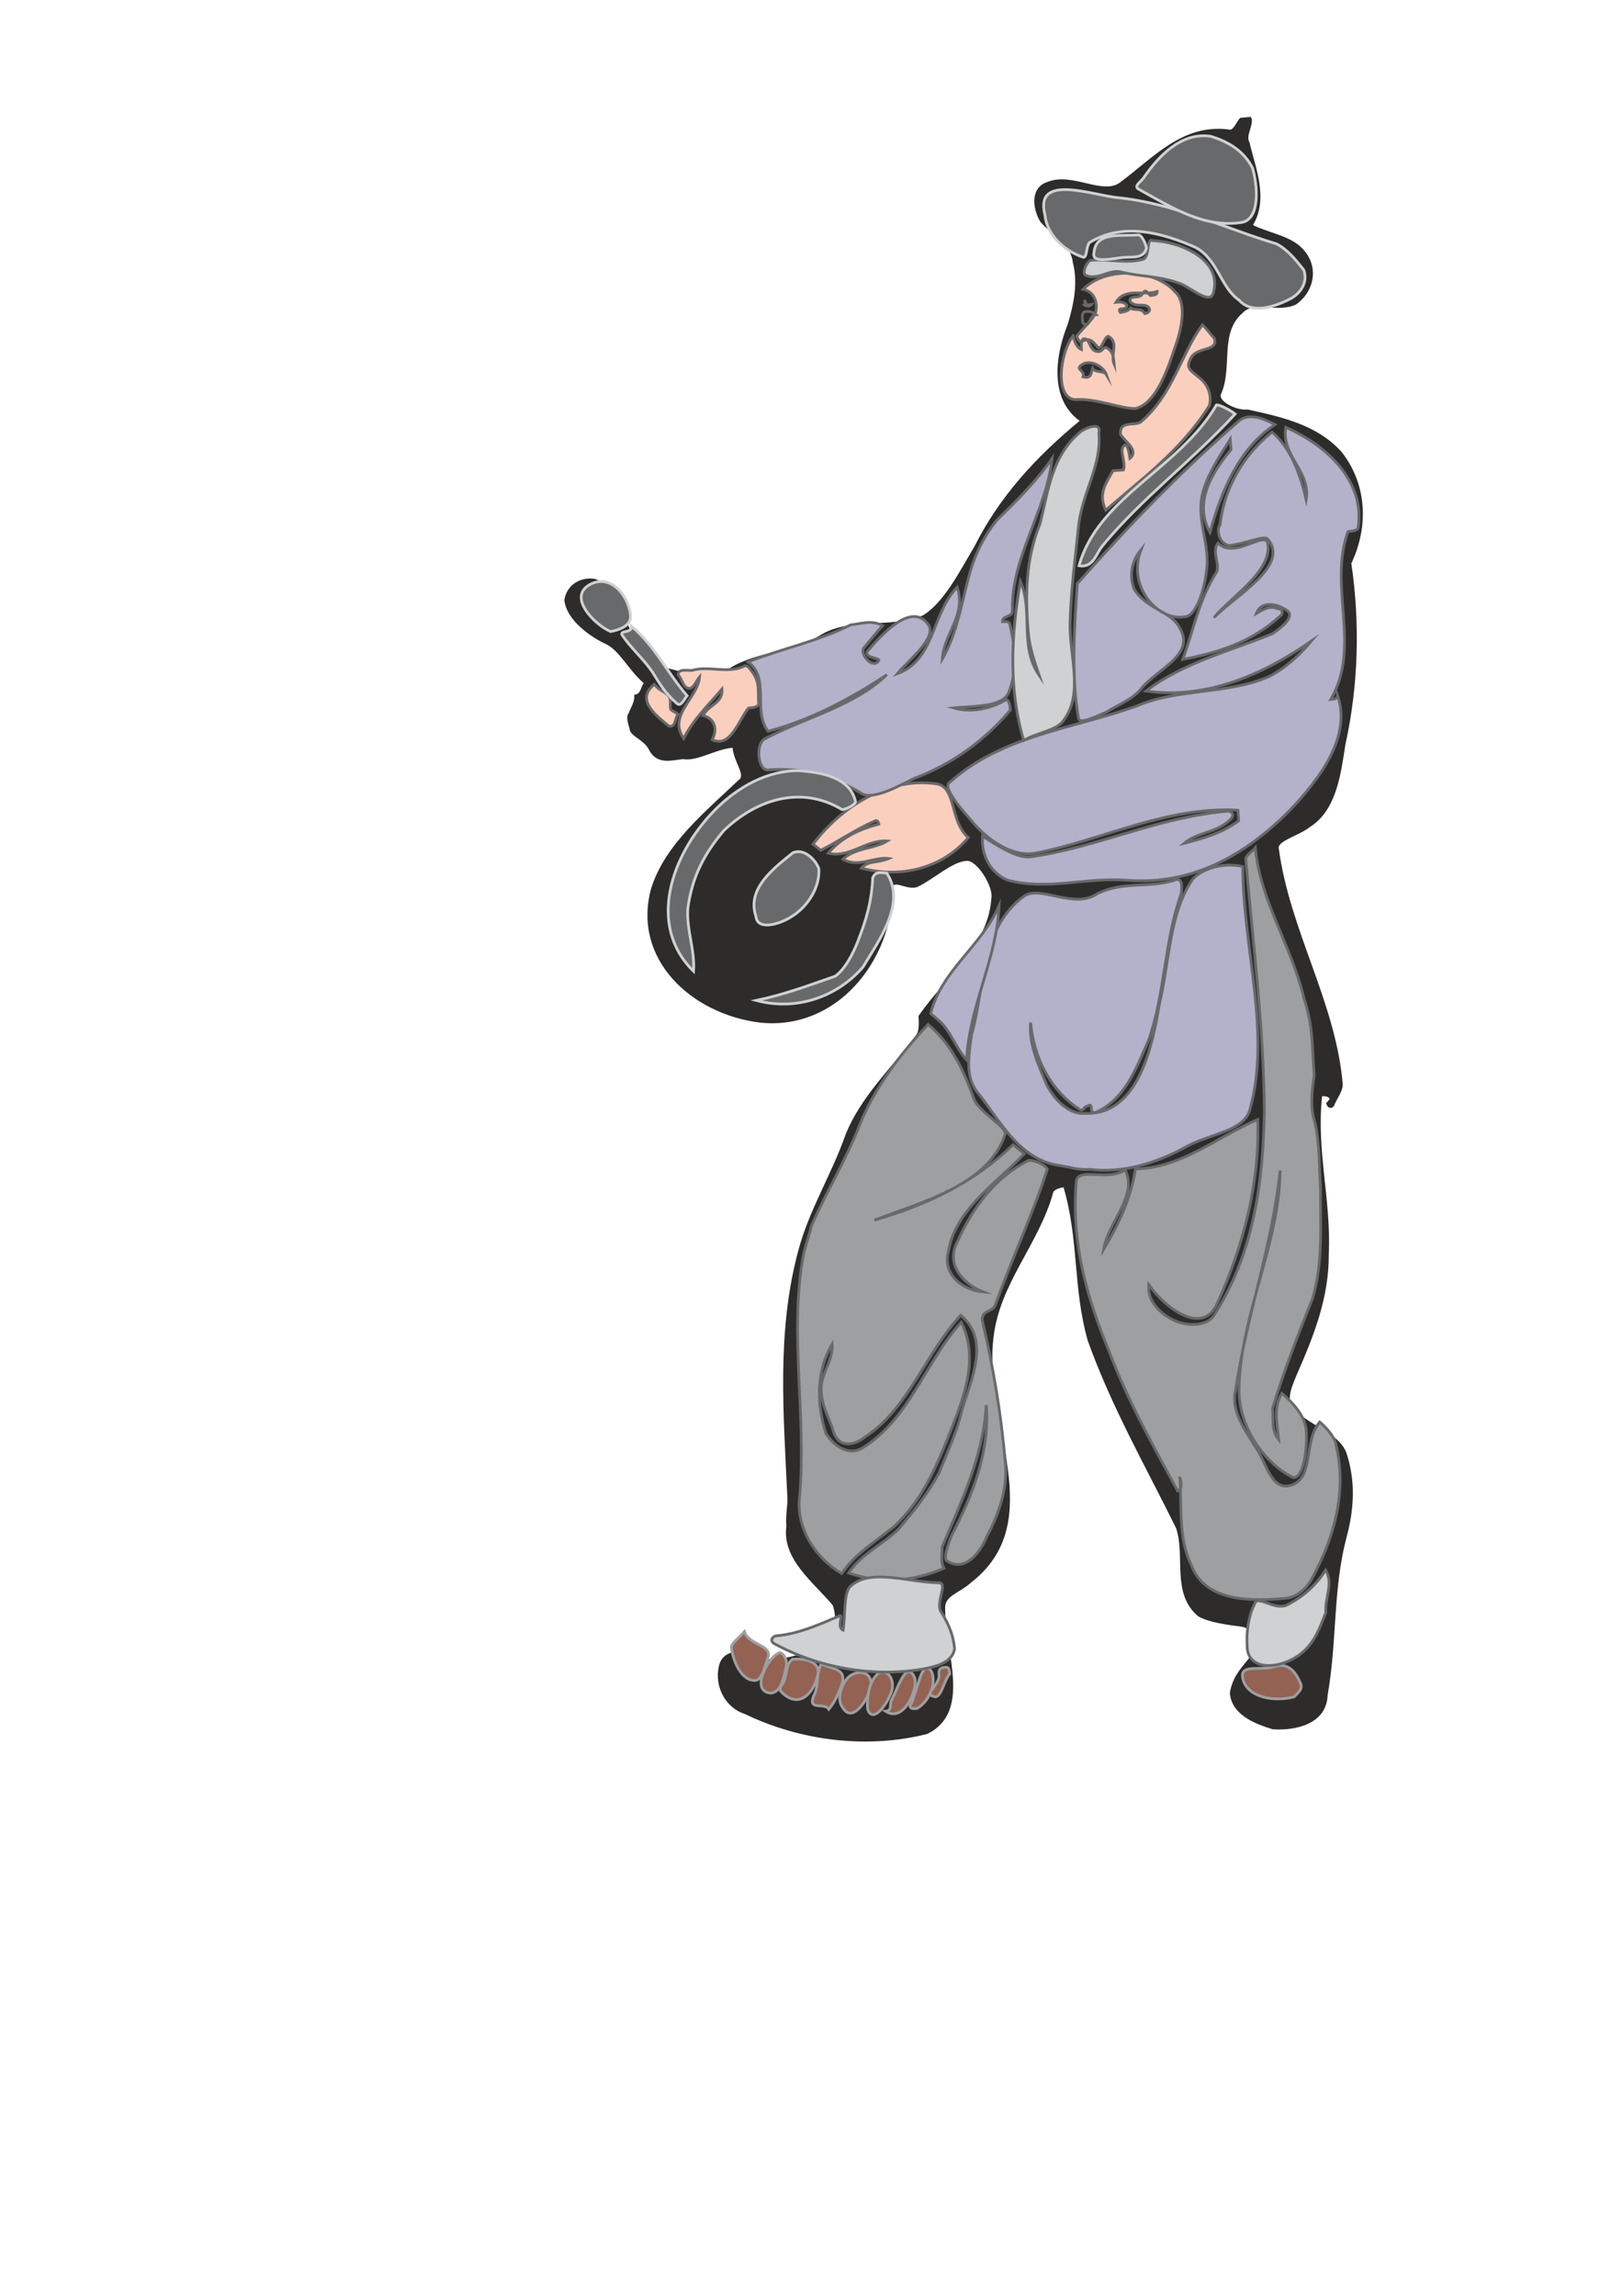 <?xml version="1.0" encoding="utf-8"?>
<!-- Created by UniConvertor 2.0rc4 (https://sk1project.net/) -->
<svg xmlns="http://www.w3.org/2000/svg" height="841.89pt" viewBox="0 0 595.276 841.89" width="595.276pt" version="1.1" xmlns:xlink="http://www.w3.org/1999/xlink" id="010679de-f611-11ea-9ccf-dcc15c148e23">

<g>
	<path style="fill:#2d2c2b;" d="M 300.806,232.953 C 311.822,226.113 327.086,230.649 338.606,225.609 346.166,220.929 351.782,209.913 357.542,200.121 366.614,182.121 379.862,167.649 395.99,154.329 384.614,146.121 387.206,129.921 391.598,118.977 393.614,112.209 395.558,104.073 393.47,96.225 392.894,89.745 386.054,86.361 381.662,81.465 378.494,76.353 377.846,68.505 384.47,66.633 393.254,63.177 404.486,71.529 410.678,66.993 422.99,57.921 433.79,45.033 451.214,47.553 452.51,47.409 453.662,44.601 454.814,43.233 456.11,43.089 458.774,42.873 458.774,42.873 460.286,45.321 456.686,49.641 458.27,52.161 460.358,61.233 465.398,72.753 459.566,82.545 466.55,85.929 474.542,86.505 479.078,92.769 483.542,98.961 481.742,107.097 475.406,111.633 469.07,114.801 459.422,110.409 455.822,114.729 447.11,122.001 452.222,134.889 447.83,144.537 446.75,147.201 453.59,150.657 457.55,150.153 471.086,153.105 483.254,155.985 492.11,165.777 501.758,178.161 501.758,193.713 495.638,206.601 498.878,228.705 498.23,251.385 493.478,272.985 491.75,283.785 490.31,297.105 480.302,303.369 476.558,306.321 468.782,308.337 468.998,310.929 472.958,341.097 489.806,367.161 492.47,397.401 492.686,399.993 490.31,402.873 489.23,405.609 488.006,407.049 486.566,405.897 486.422,404.529 L 487.646,403.089 C 487.502,401.793 484.91,402.009 484.91,402.009 482.75,422.025 488.294,440.025 487.358,460.041 487.43,475.881 481.958,489.705 475.334,504.753 474.326,507.561 472.022,511.737 473.606,515.553 479.654,522.969 490.31,524.697 493.694,532.401 497.222,542.625 496.79,553.281 493.766,564.153 488.87,583.089 490.454,601.521 486.926,621.753 486.494,632.409 474.83,634.713 466.766,634.137 459.998,632.049 451.79,628.809 451.07,620.889 451.934,615.561 454.31,612.681 457.91,608.361 460.214,604.185 460.934,597.489 455.534,596.553 450.278,595.833 443.582,595.041 439.478,592.737 429.47,584.313 434.87,570.561 431.342,560.337 420.038,537.441 407.726,516.057 398.942,491.577 393.47,472.209 395.774,454.785 390.086,435.417 390.086,435.417 387.422,435.633 386.342,437.073 381.23,456.081 366.614,470.553 364.382,490.569 360.566,521.529 384.902,557.817 356.318,580.209 351.422,584.601 346.238,585.033 346.67,590.289 346.67,606.129 356.534,627.873 340.046,635.865 318.446,641.337 294.038,638.601 273.158,628.521 266.462,626.433 261.782,618.801 263.726,610.737 264.734,606.705 268.55,605.049 272.654,606.057 273.878,605.913 274.094,608.577 275.39,608.433 284.75,608.937 293.966,608.145 301.31,602.169 306.35,599.073 307.214,593.745 305.414,588.633 298.07,579.921 286.766,571.713 288.422,559.617 288.062,555.657 288.998,551.625 288.782,548.961 287.414,518.649 284.75,488.409 292.814,458.529 296.774,443.625 304.91,430.953 310.166,415.977 315.638,402.297 326.654,392.073 336.158,379.329 337.31,377.817 336.95,373.857 336.878,372.561 347.462,357.369 362.438,346.785 363.59,329.505 364.526,325.401 358.406,315.321 354.446,315.681 349.118,316.113 343.07,321.945 336.662,325.185 332.846,326.841 327.158,322.017 327.518,325.977 327.158,352.545 306.854,377.889 278.846,375.009 253.43,371.913 231.758,351.609 238.814,325.833 243.926,309.489 258.902,297.537 270.998,285.945 273.59,284.289 269.126,279.393 268.694,274.209 262.142,274.785 255.95,279.249 250.478,278.385 246.518,278.745 241.406,280.545 238.31,275.505 236.654,271.617 232.622,270.681 231.11,268.161 230.966,266.865 229.238,263.049 230.534,261.609 231.614,258.873 232.838,257.433 232.622,254.769 235.214,254.553 234.926,251.817 236.15,250.521 230.462,245.769 227.078,238.065 221.606,235.905 214.694,232.449 207.566,226.473 206.99,219.993 207.854,214.521 212.822,211.425 218.222,212.289 220.958,213.297 225.134,215.673 226.862,219.489 230.39,229.857 234.062,241.449 243.566,244.617 250.406,246.561 259.982,249.657 267.47,245.121 277.55,238.857 290.798,239.073 300.806,232.953 L 300.806,232.953 Z" />
	<path style="stroke:#9e9fa1;stroke-width:1.008;stroke-miterlimit:10.433;fill:#936252;" d="M 335.87,620.097 C 334.862,622.545 334.862,624.057 333.71,625.497 333.854,626.721 335.078,626.649 336.374,626.505 341.342,623.481 343.358,616.857 341.702,613.113 338.678,608.217 336.878,617.433 335.87,620.097 L 335.87,620.097 Z" />
	<path style="stroke:#9e9fa1;stroke-width:1.008;stroke-miterlimit:10.433;fill:#936252;" d="M 327.014,623.409 C 326.15,625.137 327.374,627.297 324.782,627.513 331.694,632.121 337.022,618.657 335.366,614.985 332.27,608.721 329.246,619.377 327.014,623.409 L 327.014,623.409 Z" />
	<path style="stroke:#9e9fa1;stroke-width:1.008;stroke-miterlimit:10.433;fill:#936252;" d="M 318.95,620.241 C 321.11,614.913 316.862,611.385 311.966,614.409 309.518,615.921 306.206,622.617 309.158,626.289 312.182,631.257 316.79,625.641 318.95,620.241 L 318.95,620.241 Z" />
	<path style="stroke:#9e9fa1;stroke-width:1.008;stroke-miterlimit:10.433;fill:#936252;" d="M 326.798,620.889 C 328.526,616.569 326.006,611.889 322.262,613.545 318.59,616.425 317.87,622.977 318.23,626.793 319.958,631.833 324.638,626.217 326.798,620.889 L 326.798,620.889 Z" />
	<path style="stroke:#9e9fa1;stroke-width:1.008;stroke-miterlimit:10.433;fill:#936252;" d="M 308.438,618.657 C 311.246,611.601 305.342,612.393 301.238,610.089 299.006,614.265 300.59,618.009 298.358,622.041 296.27,627.441 302.462,624.201 303.974,626.793 306.35,623.985 307.358,621.177 308.438,618.657 L 308.438,618.657 Z" />
	<path style="stroke:#9e9fa1;stroke-width:1.008;stroke-miterlimit:10.433;fill:#936252;" d="M 287.558,616.569 C 287.054,617.793 285.182,619.377 286.622,620.457 293.678,627.657 299.438,619.449 300.158,612.825 299.798,609.009 294.614,608.145 290.726,608.433 288.278,610.017 288.638,613.905 287.558,616.569 L 287.558,616.569 Z" />
	<path style="stroke:#9e9fa1;stroke-width:1.008;stroke-miterlimit:10.433;fill:#936252;" d="M 281.654,608.001 C 283.454,603.177 274.67,603.393 273.014,598.353 271.934,599.721 268.19,602.673 268.262,603.969 268.766,609.081 272.006,616.641 277.118,616.209 279.71,615.921 280.502,610.665 281.654,608.001 L 281.654,608.001 Z" />
	<path style="stroke:#9e9fa1;stroke-width:1.008;stroke-miterlimit:10.433;fill:#936252;" d="M 344.438,614.193 C 344.726,618.009 338.534,621.105 342.494,622.113 345.23,623.121 345.95,616.641 348.326,613.833 348.182,612.537 348.11,611.241 346.814,611.385 344.222,611.601 344.294,612.897 344.438,614.193 L 344.438,614.193 Z" />
	<path style="stroke:#9e9fa1;stroke-width:1.008;stroke-miterlimit:10.433;fill:#936252;" d="M 467.27,611.169 C 462.374,612.897 454.094,609.729 455.966,616.065 457.838,622.401 467.126,624.201 474.614,622.257 475.91,620.817 478.286,619.305 476.774,616.857 475.19,613.041 472.238,609.441 467.27,611.169 L 467.27,611.169 Z" />
	<path style="stroke:#68696a;stroke-width:1.008;stroke-miterlimit:10.433;fill:#9e9fa1;" d="M 481.238,578.769 C 489.59,563.505 494.054,546.513 490.022,529.953 489.734,527.361 486.854,523.833 484.046,521.457 478.142,528.369 481.886,541.113 474.326,544.353 466.838,547.593 464.606,537.369 461.654,532.473 457.118,525.129 451.286,517.785 453.158,509.865 457.262,482.217 466.694,456.657 469.502,429.225 469.286,456.441 454.742,482.433 454.454,509.721 454.31,522.753 463.238,536.217 474.11,541.761 478.07,542.697 479.654,530.889 479.078,524.481 478.646,519.297 474.326,514.473 470.15,510.945 466.766,516.417 468.566,522.825 468.998,527.937 466.118,524.337 467.126,520.305 466.766,516.417 470.726,503.097 476.054,489.633 481.382,476.241 485.414,462.849 484.19,448.737 484.334,435.705 483.686,427.929 484.262,420.153 482.174,411.225 480.446,406.257 481.166,399.705 482.03,394.449 481.238,385.377 481.742,376.233 478.286,366.225 473.966,347.361 462.086,330.225 460.43,310.857 459.278,312.297 456.758,313.809 456.902,315.105 459.566,345.993 463.526,376.521 463.742,407.697 463.238,432.321 460.358,458.529 445.526,481.929 443.294,486.033 436.814,486.609 431.414,484.521 426.302,482.361 420.614,477.537 421.334,471.057 427.238,479.625 441.062,490.137 446.462,477.969 456.254,456.297 462.086,433.617 461.294,410.505 446.318,416.985 433.07,428.433 416.438,428.649 414.854,439.161 410.462,448.665 404.774,458.241 406.502,447.729 417.374,438.945 412.694,428.937 406.502,433.401 395.63,427.857 394.766,433.113 392.822,455.433 398.51,475.665 406.862,495.681 413.486,513.321 422.558,529.449 431.918,546.729 434.294,545.217 432.782,542.769 432.71,541.473 433.574,551.841 431.99,563.649 436.814,573.585 441.782,587.481 458.63,587.265 471.518,586.113 475.334,585.825 479.006,582.873 481.238,578.769 L 481.238,578.769 Z" />
	<path style="stroke:#68696a;stroke-width:1.008;stroke-miterlimit:10.433;fill:#9e9fa1;" d="M 349.406,522.825 C 354.086,511.017 358.838,497.337 352.574,484.881 339.542,499.065 333.638,520.305 316.358,530.961 311.39,533.985 305.99,530.529 302.894,525.561 299.294,514.185 299.582,502.521 305.198,492.945 305.63,498.129 302.174,502.305 301.31,507.489 300.59,514.113 303.686,519.009 305.414,524.049 307.286,531.753 313.622,529.881 317.294,526.929 333.278,516.417 339.326,496.473 352.358,482.289 363.59,491.649 355.742,506.697 352.79,517.353 350.918,525.273 347.606,532.113 344.438,540.105 339.974,548.313 335.222,553.929 329.39,560.913 323.342,566.673 315.854,569.913 311.246,576.825 323.27,580.929 334.934,579.921 346.238,575.097 344.726,572.577 345.734,569.913 345.518,567.321 353.006,549.753 360.71,533.553 361.718,515.265 363.158,532.041 356.822,548.097 348.974,563.145 347.966,565.809 345.878,571.209 347.246,572.361 354.086,576.969 359.918,568.689 362.006,563.289 366.47,555.081 369.566,545.721 368.774,536.721 367.19,518.649 364.454,502.017 360.278,484.233 359.99,480.345 363.95,481.281 365.03,478.617 371.294,461.121 378.926,444.921 384.11,428.865 383.966,427.569 379.862,425.337 377.198,425.553 364.814,431.889 356.678,442.977 351.278,455.073 346.742,463.281 352.574,470.553 360.71,473.793 352.862,473.145 345.806,467.241 347.75,459.393 350.27,443.553 365.03,434.337 375.686,423.105 374.39,421.953 371.582,419.721 371.582,419.721 357.182,433.833 339.686,441.897 320.75,447.441 338.318,440.673 362.438,434.625 368.63,416.049 369.71,413.385 358.838,407.841 357.11,402.729 353.582,392.649 348.83,382.713 340.406,375.657 329.75,386.961 320.462,399.489 315.134,412.953 309.806,426.273 302.966,437.289 297.638,449.457 296.702,453.417 295.622,456.081 294.686,460.041 289.358,489.057 295.838,518.433 293.318,548.457 291.734,560.337 299.15,571.425 308.726,577.041 313.262,570.129 320.678,565.593 327.95,559.761 338.822,549.681 344.15,536.289 349.406,522.825 L 349.406,522.825 Z" />
	<path style="stroke:#68696a;stroke-width:1.008;stroke-miterlimit:10.433;fill:#cfd1d2;" d="M 337.742,612.177 C 342.998,611.241 349.262,609.873 350.126,604.617 349.622,599.433 348.038,595.689 344.942,590.721 343.358,586.977 347.966,580.065 344.078,580.425 332.342,580.137 318.878,574.881 311.678,581.937 309.374,584.745 310.094,592.449 309.23,597.777 306.566,596.697 309.95,591.153 307.502,592.737 299.942,595.977 292.526,599.217 284.75,599.865 283.454,600.009 282.302,601.449 283.742,602.601 300.014,611.601 319.814,615.057 337.742,612.177 L 337.742,612.177 Z" />
	<path style="stroke:#68696a;stroke-width:1.008;stroke-miterlimit:10.433;fill:#cfd1d2;" d="M 477.134,606.417 C 482.246,602.385 484.118,596.769 486.278,591.369 485.774,586.185 489.23,580.713 486.206,575.745 482.75,581.289 477.926,585.609 471.734,588.705 466.766,590.433 461.006,584.457 460.07,588.417 457.838,592.521 457.118,599.145 457.406,602.961 457.046,613.329 469.862,612.177 477.134,606.417 L 477.134,606.417 Z" />
	<path style="stroke:#68696a;stroke-width:1.008;stroke-miterlimit:10.433;fill:#facfbe;" d="M 440.126,138.705 C 436.526,135.681 434.654,135.177 436.886,131.145 439.118,127.041 447.11,128.985 445.31,123.945 443.942,122.721 442.43,120.201 440.99,119.121 432.926,130.209 430.262,144.681 418.31,154.833 415.862,156.201 410.462,154.257 410.966,159.297 412.478,161.889 417.95,165.201 414.422,168.081 414.206,166.929 413.846,163.041 412.55,163.185 410.102,164.697 413.126,169.593 412.046,172.329 410.75,172.401 409.454,172.545 408.23,172.617 405.926,176.721 402.542,180.969 405.566,187.089 418.742,175.641 433.358,165.057 443.582,148.713 444.59,144.753 442.934,141.009 440.126,138.705 L 440.126,138.705 Z" />
	<path style="stroke:#68696a;stroke-width:1.008;stroke-miterlimit:10.433;fill:#facfbe;" d="M 431.27,126.465 C 433.79,119.337 435.086,110.481 430.91,106.953 423.71,98.601 405.494,97.593 397.286,106.089 401.174,106.953 402.83,110.697 401.822,114.729 400.742,117.393 397.286,120.201 394.982,123.153 395.054,124.449 396.422,125.601 396.422,125.601 399.95,122.721 401.534,126.465 402.974,127.617 404.342,127.545 405.206,123.369 406.502,123.297 410.606,125.673 407.078,129.921 408.662,133.665 408.446,131.073 408.23,128.481 405.566,127.401 404.342,127.545 404.414,128.841 403.046,128.913 399.374,129.201 400.022,124.017 397.574,124.233 396.422,124.305 396.566,126.897 396.638,128.193 393.974,127.113 393.47,122.001 393.614,123.153 388.862,128.841 386.558,145.977 394.334,146.553 401.966,145.905 411.47,150.081 416.582,149.793 424.07,147.777 428.174,135.825 431.27,126.465 L 431.27,126.465 Z" />
	<path style="stroke:#68696a;stroke-width:1.008;stroke-miterlimit:10.433;fill:#facfbe;" d="M 275.966,246.489 C 274.814,245.049 274.454,244.041 273.158,244.185 266.894,247.281 260.126,243.969 253.79,245.841 252.494,245.985 248.534,245.049 248.75,247.497 250.19,248.793 250.478,252.681 253.07,252.393 254.366,252.321 255.446,249.585 256.598,248.217 255.95,256.065 244.79,262.257 250.766,270.825 254.078,264.057 260.054,258.297 264.806,252.681 265.238,257.865 260.054,258.297 257.822,262.401 261.854,263.337 263.438,267.153 261.206,271.257 267.974,274.497 270.998,263.841 274.526,259.665 275.822,259.521 278.414,259.305 278.27,258.009 277.91,254.121 278.846,250.161 275.966,246.489 L 275.966,246.489 Z" />
	<path style="stroke:#68696a;stroke-width:1.008;stroke-miterlimit:10.433;fill:#facfbe;" d="M 242.774,253.329 C 241.19,252.465 239.966,250.953 239.966,250.953 232.766,256.785 241.046,262.617 245.15,266.145 247.814,267.225 247.526,263.337 248.678,261.897 247.31,260.745 246.014,260.817 245.87,259.593 245.654,257.001 246.806,255.561 242.774,253.329 L 242.774,253.329 Z" />
	<path style="stroke:#68696a;stroke-width:1.008;stroke-miterlimit:10.433;fill:#facfbe;" d="M 331.838,307.833 C 332.702,310.281 332.414,314.313 330.038,317.121 329.75,313.233 331.982,309.129 330.47,306.753 326.222,303.225 323.126,296.961 327.878,292.641 325.79,298.041 330.11,302.865 331.838,307.833 L 331.838,307.833 Z" />
	<path style="stroke:#68696a;stroke-width:1.008;stroke-miterlimit:10.433;fill:#facfbe;" d="M 320.894,301.065 C 322.118,300.489 322.334,302.217 322.334,302.217 314.702,304.233 308.438,307.329 303.758,312.873 311.678,314.817 317.582,307.833 325.43,308.409 320.534,311.433 313.982,310.713 309.158,315.033 314.63,318.417 320.75,314.025 326.006,314.817 322.262,316.473 318.302,315.537 315.926,318.345 330.47,322.233 345.806,318.345 355.166,307.113 348.182,301.281 350.918,288.033 343.07,287.385 325.934,285.009 308.726,295.593 298.214,309.561 L 301.022,311.793 C 307.286,308.769 313.406,304.305 320.894,301.065 L 320.894,301.065 Z" />
	<path style="stroke:#68696a;stroke-width:1.008;stroke-miterlimit:10.433;fill:#b4b1cb;" d="M 434.942,420.585 C 443.582,415.761 456.47,414.825 458.414,406.905 466.334,378.897 455.822,347.649 455.822,317.769 447.83,315.897 439.118,319.281 436.814,323.385 428.822,335.769 428.966,352.473 425.222,368.241 422.63,384.009 417.302,409.209 397.862,408.273 392.678,408.777 387.062,404.025 383.894,397.761 380.726,390.273 377.342,382.785 377.99,375.009 379.142,387.825 385.406,400.281 396.422,407.121 397.718,406.977 397.574,405.753 398.87,405.609 401.39,404.097 399.086,408.201 401.75,407.985 412.91,403.089 417.014,390.993 421.262,381.489 427.382,364.137 427.022,344.985 433.286,327.561 433.214,326.265 434.15,322.305 431.558,322.521 421.55,325.977 412.478,322.881 402.47,327.705 393.902,333.609 381.374,324.321 375.47,328.713 359.414,340.521 361.358,362.121 356.318,379.473 355.598,385.953 353.726,393.945 358.118,400.065 366.902,411.009 373.31,424.617 387.782,427.281 393.038,428.073 395.774,429.153 399.59,428.793 411.47,430.305 423.926,426.705 434.942,420.585 L 434.942,420.585 Z" />
	<path style="stroke:#68696a;stroke-width:1.008;stroke-miterlimit:10.433;fill:#b4b1cb;" d="M 413.702,322.809 C 436.958,324.609 456.758,313.809 473.462,296.745 484.118,285.441 495.782,270.105 490.598,254.985 490.67,256.281 489.374,256.353 488.078,256.497 499.454,237.201 487.07,215.097 494.414,194.937 495.71,194.793 498.302,194.577 498.158,193.281 500.606,176.217 486.422,163.185 471.59,156.705 469.862,167.217 480.806,172.761 479.078,183.201 476.99,174.273 473.534,164.337 466.55,158.433 455.606,167.217 448.91,179.457 447.47,192.561 446.246,193.857 446.75,199.113 450.71,200.049 455.894,199.617 463.382,196.377 464.822,197.529 473.39,207.177 453.59,218.049 445.238,226.473 452.294,218.121 467.126,209.049 464.894,198.825 463.31,195.081 452.438,205.089 446.75,199.113 444.374,201.921 447.398,206.889 446.318,209.553 439.478,220.497 437.822,230.937 433.79,241.809 446.318,239.433 458.99,235.689 469.862,225.609 471.014,224.241 469.646,223.089 468.35,223.161 465.614,221.937 463.166,223.593 460.79,224.961 462.806,219.705 469.502,221.793 472.31,224.097 475.046,226.473 468.998,230.937 466.55,232.449 450.278,239.073 433.79,243.105 420.326,253.401 442.79,256.641 463.886,246.993 481.022,235.041 476.27,240.657 471.518,244.977 465.326,248.145 450.278,254.697 431.918,252.393 417.014,258.873 393.254,267.369 367.478,269.673 348.254,286.953 345.734,288.465 351.638,295.737 355.958,300.561 361.79,307.833 371.438,314.745 380.366,312.729 404.558,307.977 427.886,295.593 454.022,297.105 454.022,297.105 454.238,299.697 454.31,300.993 448.262,305.457 441.926,307.257 434.294,309.273 439.19,304.953 446.894,305.529 451.79,299.913 452.798,298.545 451.43,297.321 450.278,297.465 424.358,299.697 402.47,310.785 377.846,314.241 372.734,314.673 365.822,310.065 360.35,306.609 359.774,314.529 364.166,320.577 369.494,322.737 384.182,326.697 398.006,321.585 413.702,322.809 L 413.702,322.809 Z" />
	<path style="stroke:#68696a;stroke-width:1.008;stroke-miterlimit:10.433;fill:#b4b1cb;" d="M 344.15,374.073 C 348.614,377.745 350.198,383.865 354.518,388.689 355.454,369.177 365.606,351.609 366.47,332.097 359.99,346.929 345.158,356.001 341.342,371.697 341.342,371.697 342.782,372.849 344.15,374.073 L 344.15,374.073 Z" />
	<path style="stroke:#68696a;stroke-width:1.008;stroke-miterlimit:10.433;fill:#b4b1cb;" d="M 349.766,259.593 C 357.47,258.873 367.838,259.305 369.998,253.905 373.166,245.841 372.518,238.065 370.43,229.137 370.286,227.769 368.99,227.913 367.694,227.985 367.478,225.537 371.51,226.473 371.294,223.953 370.862,204.297 383.678,187.737 385.91,168.081 380.15,176.433 372.95,183.561 365.75,190.617 361.07,196.233 357.758,203.001 355.814,209.697 352.79,220.281 351.206,232.089 345.59,241.737 346.094,232.593 354.59,225.393 351.062,215.313 341.558,225.177 342.998,241.953 329.102,247.065 333.854,241.449 343.574,233.961 340.55,229.137 334.646,220.641 323.918,231.873 318.086,238.929 317.006,241.521 323.414,241.017 322.19,242.457 319.958,245.265 315.638,240.297 316.646,237.777 319.022,234.969 321.326,232.089 323.702,229.425 319.598,227.193 315.926,228.777 312.038,229.137 299.582,235.329 286.91,237.777 274.31,242.745 282.59,248.577 275.894,260.817 281.726,268.161 296.918,264.201 311.822,256.353 325.286,247.425 313.334,258.873 295.55,263.049 280.718,270.825 276.902,272.481 277.91,282.705 281.726,282.345 293.246,281.337 305.126,284.217 316.142,291.057 320.246,293.289 328.886,288.681 335.078,285.513 348.974,280.401 361.214,271.545 370.574,260.385 370.43,259.089 370.214,256.497 368.99,256.569 363.95,259.665 356.39,261.609 349.766,259.593 L 349.766,259.593 Z" />
	<path style="stroke:#68696a;stroke-width:1.008;stroke-miterlimit:10.433;fill:#b4b1cb;" d="M 418.886,252.177 C 424.934,245.049 438.614,239.937 432.638,230.217 429.47,223.953 420.326,223.377 415.934,215.961 414.134,211.065 414.998,205.809 418.526,201.561 413.198,215.025 424.79,228.201 434.87,226.113 438.614,225.753 441.71,216.465 442.43,209.913 444.158,199.329 438.326,190.761 441.278,180.177 443.15,173.481 447.758,166.569 451.214,161.097 451.286,162.177 451.43,163.617 451.502,164.913 444.446,173.337 437.678,184.281 443.798,195.297 447.686,180.825 454.094,164.697 467.63,155.697 463.526,153.465 458.126,151.377 454.526,154.257 432.71,173.121 413.846,192.921 395.126,214.017 393.974,230.937 392.894,248.001 395.558,263.337 395.774,265.857 401.894,262.761 405.71,261.177 410.606,258.153 415.574,256.425 418.886,252.177 L 418.886,252.177 Z" />
	<path style="stroke:#68696a;stroke-width:1.008;stroke-miterlimit:10.433;fill:#cfd1d2;" d="M 377.198,232.449 C 377.702,237.633 379.43,242.673 381.158,247.713 373.67,236.625 379.142,224.529 374.246,213.153 370.862,233.025 369.854,252.609 375.47,271.545 380.366,268.521 388.142,267.873 390.374,263.769 397.43,254.121 392.174,240.081 392.462,228.489 392.75,216.753 394.334,205.017 395.702,191.913 397.286,180.105 404.126,170.385 403.046,158.793 404.054,154.761 399.086,156.561 396.638,158.073 385.766,166.785 384.47,179.961 381.518,191.841 376.118,205.305 375.974,218.265 377.198,232.449 L 377.198,232.449 Z" />
	<path style="stroke:#68696a;stroke-width:1.008;stroke-miterlimit:10.433;fill:#cfd1d2;" d="M 433.214,104.145 C 437.03,105.729 444.302,112.281 445.166,106.953 448.046,95.145 433.142,88.665 422.774,88.233 420.326,87.153 421.91,93.489 419.462,95.001 413.27,96.873 406.574,94.857 400.166,95.433 398.87,95.577 396.782,99.609 398.006,100.833 402.182,103.065 406.934,98.745 410.894,99.681 418.742,101.625 425.15,101.049 433.214,104.145 L 433.214,104.145 Z" />
	<path style="stroke:#cfd1d2;stroke-width:1.008;stroke-miterlimit:10.433;fill:#68696a;" d="M 409.814,72.465 C 400.454,71.529 379.358,63.537 383.246,78.729 383.966,86.433 390.878,92.337 397.43,94.353 398.726,94.281 398.366,90.393 399.59,88.953 411.902,81.393 426.374,85.353 438.542,90.753 446.75,95.217 447.614,105.369 454.526,110.121 458.846,114.945 466.406,113.001 472.742,109.833 476.414,108.177 479.942,103.929 478.214,99.033 475.262,95.289 472.382,91.689 468.278,89.457 448.334,83.409 430.622,74.553 409.814,72.465 L 409.814,72.465 Z" />
	<path style="stroke:#cfd1d2;stroke-width:1.008;stroke-miterlimit:10.433;fill:#68696a;" d="M 419.462,65.193 C 418.526,66.633 415.934,68.001 417.374,69.225 429.47,75.921 441.854,83.985 455.966,81.465 462.23,79.593 461.222,68.001 459.422,61.665 456.254,55.473 450.782,52.017 444.086,50.001 433.502,48.345 425.15,56.913 419.462,65.193 L 419.462,65.193 Z" />
	<path style="stroke:#cfd1d2;stroke-width:1.008;stroke-miterlimit:10.433;fill:#68696a;" d="M 411.758,94.425 C 415.646,94.065 419.462,95.001 420.47,90.969 420.398,89.745 418.742,86.001 417.518,86.145 411.11,86.649 401.822,84.849 401.246,92.697 400.238,96.729 407.87,94.785 411.758,94.425 L 411.758,94.425 Z" />
	<path style="stroke:#cfd1d2;stroke-width:1.008;stroke-miterlimit:10.433;fill:#68696a;" d="M 262.142,297.105 C 246.014,313.521 237.302,339.513 254.366,356.145 254.942,348.369 251.702,340.881 252.278,333.033 253.934,321.153 258.398,313.017 265.454,304.593 277.406,293.145 293.822,287.817 308.87,296.889 310.166,296.817 313.91,295.161 313.766,293.865 311.678,284.937 301.166,283.281 293.39,282.633 281.726,282.345 270.566,288.537 262.142,297.105 L 262.142,297.105 Z" />
	<path style="stroke:#cfd1d2;stroke-width:1.008;stroke-miterlimit:10.433;fill:#68696a;" d="M 290.222,336.201 C 296.702,332.241 300.878,324.825 300.302,318.417 298.718,314.601 294.542,311.073 290.798,312.729 283.598,318.561 273.806,325.905 277.262,336.057 277.766,341.169 285.398,339.225 290.222,336.201 L 290.222,336.201 Z" />
	<path style="stroke:#cfd1d2;stroke-width:1.008;stroke-miterlimit:10.433;fill:#68696a;" d="M 314.414,345.777 C 312.686,350.025 310.022,355.209 306.422,357.945 296.342,361.473 287.63,364.713 277.406,366.873 292.022,370.833 307.07,365.577 316.502,354.633 322.19,345.129 332.558,331.161 325.214,320.145 323.918,320.217 321.182,319.137 320.102,321.873 319.67,331.017 317.582,337.713 314.414,345.777 L 314.414,345.777 Z" />
	<path style="stroke:#cfd1d2;stroke-width:1.008;stroke-miterlimit:10.433;fill:#68696a;" d="M 217.214,213.945 C 207.062,218.409 218.582,229.497 223.982,231.585 226.574,231.153 231.614,229.641 231.254,225.753 230.75,219.201 224.774,210.777 217.214,213.945 L 217.214,213.945 Z" />
	<path style="stroke:#cfd1d2;stroke-width:1.008;stroke-miterlimit:10.433;fill:#68696a;" d="M 239.678,247.065 C 242.126,251.025 244.214,254.481 248.318,258.009 249.758,259.233 250.91,256.497 251.99,255.129 244.718,246.633 240.038,236.697 231.614,229.641 231.83,232.233 227.87,231.081 228.014,232.593 231.11,237.489 236.654,242.169 239.678,247.065 L 239.678,247.065 Z" />
	<path style="stroke:#cfd1d2;stroke-width:1.008;stroke-miterlimit:10.433;fill:#68696a;" d="M 404.27,200.265 C 418.742,182.625 437.534,168.729 453.014,151.809 451.574,150.657 447.47,148.353 446.174,148.497 432.638,171.825 402.686,182.265 395.774,207.465 401.03,208.329 401.966,203.073 404.27,200.265 L 404.27,200.265 Z" />
	<path style="stroke:#9e9fa1;stroke-width:1.008;stroke-miterlimit:10.433;fill:#936252;" d="M 288.35,611.241 C 289.142,608.433 286.55,604.977 285.326,606.345 281.654,608.001 274.958,620.241 282.734,620.889 286.622,620.457 287.414,615.201 288.35,611.241 L 288.35,611.241 Z" />
	<path style="stroke:#68696a;stroke-width:1.008;stroke-miterlimit:10.433;fill:#2d2c2b;" d="M 414.71,112.929 C 413.486,114.297 412.19,114.297 410.894,114.585 409.382,112.137 413.486,114.297 413.27,111.777 411.902,110.625 410.606,110.697 409.31,110.841 412.694,105.297 419.39,108.609 424.43,106.881 424.502,108.177 423.35,108.177 421.982,108.393 420.542,107.241 420.398,105.945 419.246,107.313 418.31,110.049 414.206,107.817 414.422,110.409 416.006,112.857 419.606,111.201 420.974,112.425 422.486,113.577 421.19,114.873 419.894,115.017 418.526,112.641 416.078,114.153 414.71,112.929 L 414.71,112.929 Z" />
	<path style="stroke:#68696a;stroke-width:1.008;stroke-miterlimit:10.433;fill:#2d2c2b;" d="M 398.078,114.297 C 396.422,114.585 397.07,117.033 397.142,118.401 399.806,120.777 399.374,115.593 401.966,115.377 400.526,114.153 399.23,114.153 398.078,114.297 L 398.078,114.297 Z" />
	<path style="stroke:#68696a;stroke-width:1.008;stroke-miterlimit:10.433;fill:#2d2c2b;" d="M 397.862,111.921 C 399.158,113.073 397.646,109.257 397.862,110.553 397.862,111.849 399.158,113.001 400.31,111.633 L 397.862,111.921 Z" />
	<path style="stroke:#68696a;stroke-width:1.008;stroke-miterlimit:10.433;fill:#2d2c2b;" d="M 405.854,137.481 C 404.774,135.681 401.894,136.905 400.742,135.033 400.094,137.049 400.238,138.993 397.214,138.201 398.078,136.257 395.054,135.537 395.99,134.457 398.582,131.289 404.558,133.737 405.854,137.481 L 405.854,137.481 Z" />
</g>
</svg>